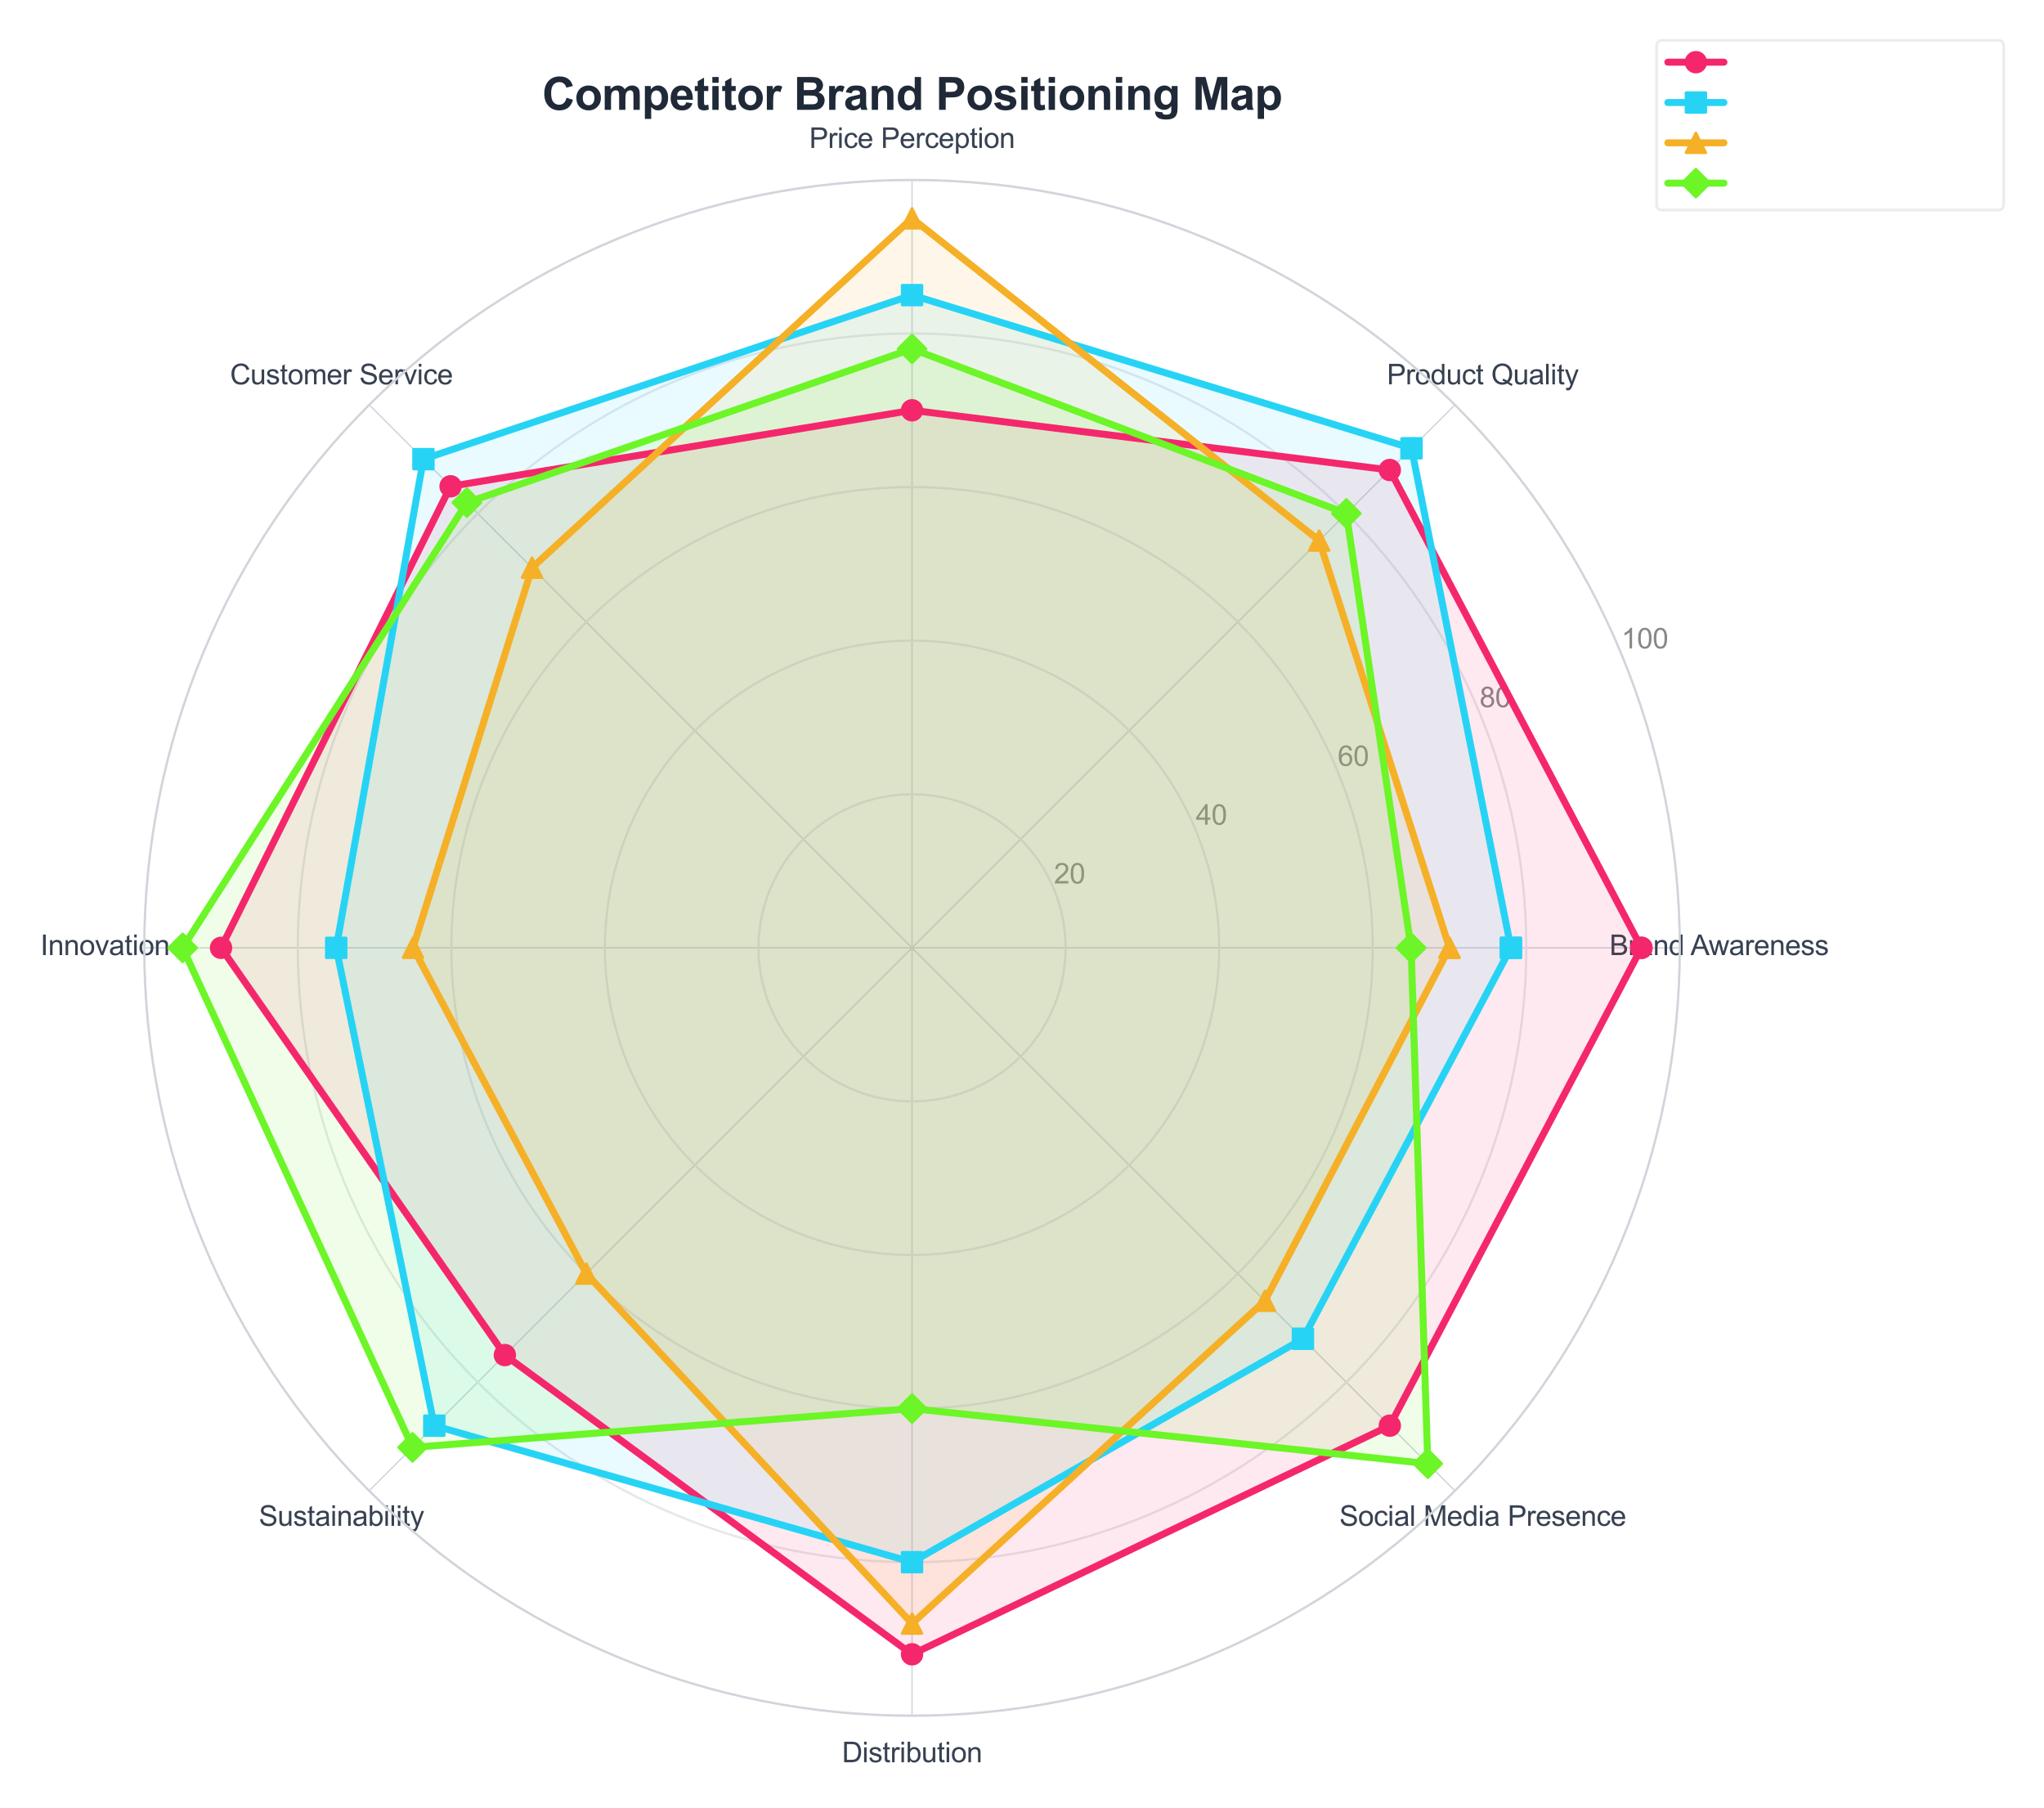 <?xml version="1.0" encoding="utf-8" standalone="no"?>
<!DOCTYPE svg PUBLIC "-//W3C//DTD SVG 1.1//EN"
  "http://www.w3.org/Graphics/SVG/1.1/DTD/svg11.dtd">
<svg xmlns:xlink="http://www.w3.org/1999/xlink" viewBox="0 0 729.312 645.065" xmlns="http://www.w3.org/2000/svg" version="1.1">
 <defs>
  <style type="text/css">*{stroke-linejoin: round; stroke-linecap: butt}</style>
 </defs>
 <g id="figure_1">
  <g id="patch_1">
   <path d="M 0 645.065 
L 729.312 645.065 
L 729.312 0 
L 0 0 
z
" style="fill: #ffffff"/>
  </g>
  <g id="axes_1">
   <g id="patch_2">
    <path d="M 599.374 338.141 
C 599.374 302.166 592.288 266.541 578.521 233.305 
C 564.754 200.068 544.574 169.867 519.135 144.429 
C 493.697 118.99 463.496 98.81 430.259 85.043 
C 397.023 71.276 361.398 64.19 325.423 64.19 
C 289.448 64.19 253.823 71.276 220.586 85.043 
C 187.35 98.81 157.148 118.99 131.71 144.429 
C 106.272 169.867 86.092 200.068 72.325 233.305 
C 58.558 266.541 51.472 302.166 51.472 338.141 
C 51.472 374.116 58.558 409.741 72.325 442.978 
C 86.092 476.214 106.272 506.416 131.71 531.854 
C 157.148 557.292 187.35 577.472 220.586 591.239 
C 253.823 605.006 289.448 612.092 325.423 612.092 
C 361.398 612.092 397.023 605.006 430.259 591.239 
C 463.496 577.472 493.697 557.292 519.135 531.854 
C 544.574 506.416 564.754 476.214 578.521 442.978 
C 592.288 409.741 599.374 374.116 599.374 338.141 
M 325.423 338.141 
C 325.423 338.141 325.423 338.141 325.423 338.141 
C 325.423 338.141 325.423 338.141 325.423 338.141 
C 325.423 338.141 325.423 338.141 325.423 338.141 
C 325.423 338.141 325.423 338.141 325.423 338.141 
C 325.423 338.141 325.423 338.141 325.423 338.141 
C 325.423 338.141 325.423 338.141 325.423 338.141 
C 325.423 338.141 325.423 338.141 325.423 338.141 
C 325.423 338.141 325.423 338.141 325.423 338.141 
C 325.423 338.141 325.423 338.141 325.423 338.141 
C 325.423 338.141 325.423 338.141 325.423 338.141 
C 325.423 338.141 325.423 338.141 325.423 338.141 
C 325.423 338.141 325.423 338.141 325.423 338.141 
C 325.423 338.141 325.423 338.141 325.423 338.141 
C 325.423 338.141 325.423 338.141 325.423 338.141 
C 325.423 338.141 325.423 338.141 325.423 338.141 
C 325.423 338.141 325.423 338.141 325.423 338.141 
z
" style="fill: #ffffff"/>
   </g>
   <g id="matplotlib.axis_1">
    <g id="xtick_1">
     <g id="line2d_1">
      <path d="M 325.423 338.141 
L 599.374 338.141 
" clip-path="url(#pb8cbaf134a)" style="fill: none; stroke: #d1d5db; stroke-width: 0.5; stroke-linecap: round"/>
     </g>
     <g id="text_1">
      <!-- Brand Awareness -->
      <g style="fill: #374151" transform="translate(574.273 340.726) scale(0.1 -0.1)">
       <defs>
        <path id="ArialMT-42" d="M 469 0 
L 469 4581 
L 2188 4581 
Q 2713 4581 3030 4442 
Q 3347 4303 3526 4014 
Q 3706 3725 3706 3409 
Q 3706 3116 3547 2856 
Q 3388 2597 3066 2438 
Q 3481 2316 3704 2022 
Q 3928 1728 3928 1328 
Q 3928 1006 3792 729 
Q 3656 453 3456 303 
Q 3256 153 2954 76 
Q 2653 0 2216 0 
L 469 0 
z
M 1075 2656 
L 2066 2656 
Q 2469 2656 2644 2709 
Q 2875 2778 2992 2937 
Q 3109 3097 3109 3338 
Q 3109 3566 3000 3739 
Q 2891 3913 2687 3977 
Q 2484 4041 1991 4041 
L 1075 4041 
L 1075 2656 
z
M 1075 541 
L 2216 541 
Q 2509 541 2628 563 
Q 2838 600 2978 687 
Q 3119 775 3209 942 
Q 3300 1109 3300 1328 
Q 3300 1584 3169 1773 
Q 3038 1963 2805 2039 
Q 2572 2116 2134 2116 
L 1075 2116 
L 1075 541 
z
" transform="scale(0.016)"/>
        <path id="ArialMT-72" d="M 416 0 
L 416 3319 
L 922 3319 
L 922 2816 
Q 1116 3169 1280 3281 
Q 1444 3394 1641 3394 
Q 1925 3394 2219 3213 
L 2025 2691 
Q 1819 2813 1613 2813 
Q 1428 2813 1281 2702 
Q 1134 2591 1072 2394 
Q 978 2094 978 1738 
L 978 0 
L 416 0 
z
" transform="scale(0.016)"/>
        <path id="ArialMT-61" d="M 2588 409 
Q 2275 144 1986 34 
Q 1697 -75 1366 -75 
Q 819 -75 525 192 
Q 231 459 231 875 
Q 231 1119 342 1320 
Q 453 1522 633 1644 
Q 813 1766 1038 1828 
Q 1203 1872 1538 1913 
Q 2219 1994 2541 2106 
Q 2544 2222 2544 2253 
Q 2544 2597 2384 2738 
Q 2169 2928 1744 2928 
Q 1347 2928 1158 2789 
Q 969 2650 878 2297 
L 328 2372 
Q 403 2725 575 2942 
Q 747 3159 1072 3276 
Q 1397 3394 1825 3394 
Q 2250 3394 2515 3294 
Q 2781 3194 2906 3042 
Q 3031 2891 3081 2659 
Q 3109 2516 3109 2141 
L 3109 1391 
Q 3109 606 3145 398 
Q 3181 191 3288 0 
L 2700 0 
Q 2613 175 2588 409 
z
M 2541 1666 
Q 2234 1541 1622 1453 
Q 1275 1403 1131 1340 
Q 988 1278 909 1158 
Q 831 1038 831 891 
Q 831 666 1001 516 
Q 1172 366 1500 366 
Q 1825 366 2078 508 
Q 2331 650 2450 897 
Q 2541 1088 2541 1459 
L 2541 1666 
z
" transform="scale(0.016)"/>
        <path id="ArialMT-6e" d="M 422 0 
L 422 3319 
L 928 3319 
L 928 2847 
Q 1294 3394 1984 3394 
Q 2284 3394 2536 3286 
Q 2788 3178 2913 3003 
Q 3038 2828 3088 2588 
Q 3119 2431 3119 2041 
L 3119 0 
L 2556 0 
L 2556 2019 
Q 2556 2363 2490 2533 
Q 2425 2703 2258 2804 
Q 2091 2906 1866 2906 
Q 1506 2906 1245 2678 
Q 984 2450 984 1813 
L 984 0 
L 422 0 
z
" transform="scale(0.016)"/>
        <path id="ArialMT-64" d="M 2575 0 
L 2575 419 
Q 2259 -75 1647 -75 
Q 1250 -75 917 144 
Q 584 363 401 755 
Q 219 1147 219 1656 
Q 219 2153 384 2558 
Q 550 2963 881 3178 
Q 1213 3394 1622 3394 
Q 1922 3394 2156 3267 
Q 2391 3141 2538 2938 
L 2538 4581 
L 3097 4581 
L 3097 0 
L 2575 0 
z
M 797 1656 
Q 797 1019 1065 703 
Q 1334 388 1700 388 
Q 2069 388 2326 689 
Q 2584 991 2584 1609 
Q 2584 2291 2321 2609 
Q 2059 2928 1675 2928 
Q 1300 2928 1048 2622 
Q 797 2316 797 1656 
z
" transform="scale(0.016)"/>
        <path id="ArialMT-20" transform="scale(0.016)"/>
        <path id="ArialMT-41" d="M -9 0 
L 1750 4581 
L 2403 4581 
L 4278 0 
L 3588 0 
L 3053 1388 
L 1138 1388 
L 634 0 
L -9 0 
z
M 1313 1881 
L 2866 1881 
L 2388 3150 
Q 2169 3728 2063 4100 
Q 1975 3659 1816 3225 
L 1313 1881 
z
" transform="scale(0.016)"/>
        <path id="ArialMT-77" d="M 1034 0 
L 19 3319 
L 600 3319 
L 1128 1403 
L 1325 691 
Q 1338 744 1497 1375 
L 2025 3319 
L 2603 3319 
L 3100 1394 
L 3266 759 
L 3456 1400 
L 4025 3319 
L 4572 3319 
L 3534 0 
L 2950 0 
L 2422 1988 
L 2294 2553 
L 1622 0 
L 1034 0 
z
" transform="scale(0.016)"/>
        <path id="ArialMT-65" d="M 2694 1069 
L 3275 997 
Q 3138 488 2766 206 
Q 2394 -75 1816 -75 
Q 1088 -75 661 373 
Q 234 822 234 1631 
Q 234 2469 665 2931 
Q 1097 3394 1784 3394 
Q 2450 3394 2872 2941 
Q 3294 2488 3294 1666 
Q 3294 1616 3291 1516 
L 816 1516 
Q 847 969 1125 678 
Q 1403 388 1819 388 
Q 2128 388 2347 550 
Q 2566 713 2694 1069 
z
M 847 1978 
L 2700 1978 
Q 2663 2397 2488 2606 
Q 2219 2931 1791 2931 
Q 1403 2931 1139 2672 
Q 875 2413 847 1978 
z
" transform="scale(0.016)"/>
        <path id="ArialMT-73" d="M 197 991 
L 753 1078 
Q 800 744 1014 566 
Q 1228 388 1613 388 
Q 2000 388 2187 545 
Q 2375 703 2375 916 
Q 2375 1106 2209 1216 
Q 2094 1291 1634 1406 
Q 1016 1563 777 1677 
Q 538 1791 414 1992 
Q 291 2194 291 2438 
Q 291 2659 392 2848 
Q 494 3038 669 3163 
Q 800 3259 1026 3326 
Q 1253 3394 1513 3394 
Q 1903 3394 2198 3281 
Q 2494 3169 2634 2976 
Q 2775 2784 2828 2463 
L 2278 2388 
Q 2241 2644 2061 2787 
Q 1881 2931 1553 2931 
Q 1166 2931 1000 2803 
Q 834 2675 834 2503 
Q 834 2394 903 2306 
Q 972 2216 1119 2156 
Q 1203 2125 1616 2013 
Q 2213 1853 2448 1751 
Q 2684 1650 2818 1456 
Q 2953 1263 2953 975 
Q 2953 694 2789 445 
Q 2625 197 2315 61 
Q 2006 -75 1616 -75 
Q 969 -75 630 194 
Q 291 463 197 991 
z
" transform="scale(0.016)"/>
       </defs>
       <use xlink:href="#ArialMT-42"/>
       <use xlink:href="#ArialMT-72" transform="translate(66.699 0)"/>
       <use xlink:href="#ArialMT-61" transform="translate(100 0)"/>
       <use xlink:href="#ArialMT-6e" transform="translate(155.615 0)"/>
       <use xlink:href="#ArialMT-64" transform="translate(211.23 0)"/>
       <use xlink:href="#ArialMT-20" transform="translate(266.846 0)"/>
       <use xlink:href="#ArialMT-41" transform="translate(289.129 0)"/>
       <use xlink:href="#ArialMT-77" transform="translate(354.078 0)"/>
       <use xlink:href="#ArialMT-61" transform="translate(426.295 0)"/>
       <use xlink:href="#ArialMT-72" transform="translate(481.91 0)"/>
       <use xlink:href="#ArialMT-65" transform="translate(515.211 0)"/>
       <use xlink:href="#ArialMT-6e" transform="translate(570.826 0)"/>
       <use xlink:href="#ArialMT-65" transform="translate(626.441 0)"/>
       <use xlink:href="#ArialMT-73" transform="translate(682.057 0)"/>
       <use xlink:href="#ArialMT-73" transform="translate(732.057 0)"/>
      </g>
     </g>
    </g>
    <g id="xtick_2">
     <g id="line2d_2">
      <path d="M 325.423 338.141 
L 519.135 144.429 
" clip-path="url(#pb8cbaf134a)" style="fill: none; stroke: #d1d5db; stroke-width: 0.5; stroke-linecap: round"/>
     </g>
     <g id="text_2">
      <!-- Product Quality -->
      <g style="fill: #374151" transform="translate(494.855 137.12) scale(0.1 -0.1)">
       <defs>
        <path id="ArialMT-50" d="M 494 0 
L 494 4581 
L 2222 4581 
Q 2678 4581 2919 4538 
Q 3256 4481 3484 4323 
Q 3713 4166 3852 3881 
Q 3991 3597 3991 3256 
Q 3991 2672 3619 2267 
Q 3247 1863 2275 1863 
L 1100 1863 
L 1100 0 
L 494 0 
z
M 1100 2403 
L 2284 2403 
Q 2872 2403 3119 2622 
Q 3366 2841 3366 3238 
Q 3366 3525 3220 3729 
Q 3075 3934 2838 4000 
Q 2684 4041 2272 4041 
L 1100 4041 
L 1100 2403 
z
" transform="scale(0.016)"/>
        <path id="ArialMT-6f" d="M 213 1659 
Q 213 2581 725 3025 
Q 1153 3394 1769 3394 
Q 2453 3394 2887 2945 
Q 3322 2497 3322 1706 
Q 3322 1066 3130 698 
Q 2938 331 2570 128 
Q 2203 -75 1769 -75 
Q 1072 -75 642 372 
Q 213 819 213 1659 
z
M 791 1659 
Q 791 1022 1069 705 
Q 1347 388 1769 388 
Q 2188 388 2466 706 
Q 2744 1025 2744 1678 
Q 2744 2294 2464 2611 
Q 2184 2928 1769 2928 
Q 1347 2928 1069 2612 
Q 791 2297 791 1659 
z
" transform="scale(0.016)"/>
        <path id="ArialMT-75" d="M 2597 0 
L 2597 488 
Q 2209 -75 1544 -75 
Q 1250 -75 995 37 
Q 741 150 617 320 
Q 494 491 444 738 
Q 409 903 409 1263 
L 409 3319 
L 972 3319 
L 972 1478 
Q 972 1038 1006 884 
Q 1059 663 1231 536 
Q 1403 409 1656 409 
Q 1909 409 2131 539 
Q 2353 669 2445 892 
Q 2538 1116 2538 1541 
L 2538 3319 
L 3100 3319 
L 3100 0 
L 2597 0 
z
" transform="scale(0.016)"/>
        <path id="ArialMT-63" d="M 2588 1216 
L 3141 1144 
Q 3050 572 2676 248 
Q 2303 -75 1759 -75 
Q 1078 -75 664 370 
Q 250 816 250 1647 
Q 250 2184 428 2587 
Q 606 2991 970 3192 
Q 1334 3394 1763 3394 
Q 2303 3394 2647 3120 
Q 2991 2847 3088 2344 
L 2541 2259 
Q 2463 2594 2264 2762 
Q 2066 2931 1784 2931 
Q 1359 2931 1093 2626 
Q 828 2322 828 1663 
Q 828 994 1084 691 
Q 1341 388 1753 388 
Q 2084 388 2306 591 
Q 2528 794 2588 1216 
z
" transform="scale(0.016)"/>
        <path id="ArialMT-74" d="M 1650 503 
L 1731 6 
Q 1494 -44 1306 -44 
Q 1000 -44 831 53 
Q 663 150 594 308 
Q 525 466 525 972 
L 525 2881 
L 113 2881 
L 113 3319 
L 525 3319 
L 525 4141 
L 1084 4478 
L 1084 3319 
L 1650 3319 
L 1650 2881 
L 1084 2881 
L 1084 941 
Q 1084 700 1114 631 
Q 1144 563 1211 522 
Q 1278 481 1403 481 
Q 1497 481 1650 503 
z
" transform="scale(0.016)"/>
        <path id="ArialMT-51" d="M 3966 491 
Q 4388 200 4744 66 
L 4566 -356 
Q 4072 -178 3581 206 
Q 3072 -78 2456 -78 
Q 1834 -78 1328 222 
Q 822 522 548 1065 
Q 275 1609 275 2291 
Q 275 2969 550 3525 
Q 825 4081 1333 4372 
Q 1841 4663 2469 4663 
Q 3103 4663 3612 4361 
Q 4122 4059 4389 3517 
Q 4656 2975 4656 2294 
Q 4656 1728 4484 1276 
Q 4313 825 3966 491 
z
M 2631 1266 
Q 3156 1119 3497 828 
Q 4031 1316 4031 2294 
Q 4031 2850 3842 3265 
Q 3653 3681 3289 3911 
Q 2925 4141 2472 4141 
Q 1794 4141 1347 3677 
Q 900 3213 900 2291 
Q 900 1397 1342 919 
Q 1784 441 2472 441 
Q 2797 441 3084 563 
Q 2800 747 2484 825 
L 2631 1266 
z
" transform="scale(0.016)"/>
        <path id="ArialMT-6c" d="M 409 0 
L 409 4581 
L 972 4581 
L 972 0 
L 409 0 
z
" transform="scale(0.016)"/>
        <path id="ArialMT-69" d="M 425 3934 
L 425 4581 
L 988 4581 
L 988 3934 
L 425 3934 
z
M 425 0 
L 425 3319 
L 988 3319 
L 988 0 
L 425 0 
z
" transform="scale(0.016)"/>
        <path id="ArialMT-79" d="M 397 -1278 
L 334 -750 
Q 519 -800 656 -800 
Q 844 -800 956 -737 
Q 1069 -675 1141 -563 
Q 1194 -478 1313 -144 
Q 1328 -97 1363 -6 
L 103 3319 
L 709 3319 
L 1400 1397 
Q 1534 1031 1641 628 
Q 1738 1016 1872 1384 
L 2581 3319 
L 3144 3319 
L 1881 -56 
Q 1678 -603 1566 -809 
Q 1416 -1088 1222 -1217 
Q 1028 -1347 759 -1347 
Q 597 -1347 397 -1278 
z
" transform="scale(0.016)"/>
       </defs>
       <use xlink:href="#ArialMT-50"/>
       <use xlink:href="#ArialMT-72" transform="translate(66.699 0)"/>
       <use xlink:href="#ArialMT-6f" transform="translate(100 0)"/>
       <use xlink:href="#ArialMT-64" transform="translate(155.615 0)"/>
       <use xlink:href="#ArialMT-75" transform="translate(211.23 0)"/>
       <use xlink:href="#ArialMT-63" transform="translate(266.846 0)"/>
       <use xlink:href="#ArialMT-74" transform="translate(316.846 0)"/>
       <use xlink:href="#ArialMT-20" transform="translate(344.629 0)"/>
       <use xlink:href="#ArialMT-51" transform="translate(372.412 0)"/>
       <use xlink:href="#ArialMT-75" transform="translate(450.195 0)"/>
       <use xlink:href="#ArialMT-61" transform="translate(505.811 0)"/>
       <use xlink:href="#ArialMT-6c" transform="translate(561.426 0)"/>
       <use xlink:href="#ArialMT-69" transform="translate(583.643 0)"/>
       <use xlink:href="#ArialMT-74" transform="translate(605.859 0)"/>
       <use xlink:href="#ArialMT-79" transform="translate(633.643 0)"/>
      </g>
     </g>
    </g>
    <g id="xtick_3">
     <g id="line2d_3">
      <path d="M 325.423 338.141 
L 325.423 64.19 
" clip-path="url(#pb8cbaf134a)" style="fill: none; stroke: #d1d5db; stroke-width: 0.5; stroke-linecap: round"/>
     </g>
     <g id="text_3">
      <!-- Price Perception -->
      <g style="fill: #374151" transform="translate(288.74 52.775) scale(0.1 -0.1)">
       <defs>
        <path id="ArialMT-70" d="M 422 -1272 
L 422 3319 
L 934 3319 
L 934 2888 
Q 1116 3141 1344 3267 
Q 1572 3394 1897 3394 
Q 2322 3394 2647 3175 
Q 2972 2956 3137 2557 
Q 3303 2159 3303 1684 
Q 3303 1175 3120 767 
Q 2938 359 2589 142 
Q 2241 -75 1856 -75 
Q 1575 -75 1351 44 
Q 1128 163 984 344 
L 984 -1272 
L 422 -1272 
z
M 931 1641 
Q 931 1000 1190 694 
Q 1450 388 1819 388 
Q 2194 388 2461 705 
Q 2728 1022 2728 1688 
Q 2728 2322 2467 2637 
Q 2206 2953 1844 2953 
Q 1484 2953 1207 2617 
Q 931 2281 931 1641 
z
" transform="scale(0.016)"/>
       </defs>
       <use xlink:href="#ArialMT-50"/>
       <use xlink:href="#ArialMT-72" transform="translate(66.699 0)"/>
       <use xlink:href="#ArialMT-69" transform="translate(100 0)"/>
       <use xlink:href="#ArialMT-63" transform="translate(122.217 0)"/>
       <use xlink:href="#ArialMT-65" transform="translate(172.217 0)"/>
       <use xlink:href="#ArialMT-20" transform="translate(227.832 0)"/>
       <use xlink:href="#ArialMT-50" transform="translate(255.615 0)"/>
       <use xlink:href="#ArialMT-65" transform="translate(322.314 0)"/>
       <use xlink:href="#ArialMT-72" transform="translate(377.93 0)"/>
       <use xlink:href="#ArialMT-63" transform="translate(411.23 0)"/>
       <use xlink:href="#ArialMT-65" transform="translate(461.23 0)"/>
       <use xlink:href="#ArialMT-70" transform="translate(516.846 0)"/>
       <use xlink:href="#ArialMT-74" transform="translate(572.461 0)"/>
       <use xlink:href="#ArialMT-69" transform="translate(600.244 0)"/>
       <use xlink:href="#ArialMT-6f" transform="translate(622.461 0)"/>
       <use xlink:href="#ArialMT-6e" transform="translate(678.076 0)"/>
      </g>
     </g>
    </g>
    <g id="xtick_4">
     <g id="line2d_4">
      <path d="M 325.423 338.141 
L 131.71 144.429 
" clip-path="url(#pb8cbaf134a)" style="fill: none; stroke: #d1d5db; stroke-width: 0.5; stroke-linecap: round"/>
     </g>
     <g id="text_4">
      <!-- Customer Service -->
      <g style="fill: #374151" transform="translate(82.079 137.114) scale(0.1 -0.1)">
       <defs>
        <path id="ArialMT-43" d="M 3763 1606 
L 4369 1453 
Q 4178 706 3683 314 
Q 3188 -78 2472 -78 
Q 1731 -78 1267 223 
Q 803 525 561 1097 
Q 319 1669 319 2325 
Q 319 3041 592 3573 
Q 866 4106 1370 4382 
Q 1875 4659 2481 4659 
Q 3169 4659 3637 4309 
Q 4106 3959 4291 3325 
L 3694 3184 
Q 3534 3684 3231 3912 
Q 2928 4141 2469 4141 
Q 1941 4141 1586 3887 
Q 1231 3634 1087 3207 
Q 944 2781 944 2328 
Q 944 1744 1114 1308 
Q 1284 872 1643 656 
Q 2003 441 2422 441 
Q 2931 441 3284 734 
Q 3638 1028 3763 1606 
z
" transform="scale(0.016)"/>
        <path id="ArialMT-6d" d="M 422 0 
L 422 3319 
L 925 3319 
L 925 2853 
Q 1081 3097 1340 3245 
Q 1600 3394 1931 3394 
Q 2300 3394 2536 3241 
Q 2772 3088 2869 2813 
Q 3263 3394 3894 3394 
Q 4388 3394 4653 3120 
Q 4919 2847 4919 2278 
L 4919 0 
L 4359 0 
L 4359 2091 
Q 4359 2428 4304 2576 
Q 4250 2725 4106 2815 
Q 3963 2906 3769 2906 
Q 3419 2906 3187 2673 
Q 2956 2441 2956 1928 
L 2956 0 
L 2394 0 
L 2394 2156 
Q 2394 2531 2256 2718 
Q 2119 2906 1806 2906 
Q 1569 2906 1367 2781 
Q 1166 2656 1075 2415 
Q 984 2175 984 1722 
L 984 0 
L 422 0 
z
" transform="scale(0.016)"/>
        <path id="ArialMT-53" d="M 288 1472 
L 859 1522 
Q 900 1178 1048 958 
Q 1197 738 1509 602 
Q 1822 466 2213 466 
Q 2559 466 2825 569 
Q 3091 672 3220 851 
Q 3350 1031 3350 1244 
Q 3350 1459 3225 1620 
Q 3100 1781 2813 1891 
Q 2628 1963 1997 2114 
Q 1366 2266 1113 2400 
Q 784 2572 623 2826 
Q 463 3081 463 3397 
Q 463 3744 659 4045 
Q 856 4347 1234 4503 
Q 1613 4659 2075 4659 
Q 2584 4659 2973 4495 
Q 3363 4331 3572 4012 
Q 3781 3694 3797 3291 
L 3216 3247 
Q 3169 3681 2898 3903 
Q 2628 4125 2100 4125 
Q 1550 4125 1298 3923 
Q 1047 3722 1047 3438 
Q 1047 3191 1225 3031 
Q 1400 2872 2139 2705 
Q 2878 2538 3153 2413 
Q 3553 2228 3743 1945 
Q 3934 1663 3934 1294 
Q 3934 928 3725 604 
Q 3516 281 3123 101 
Q 2731 -78 2241 -78 
Q 1619 -78 1198 103 
Q 778 284 539 648 
Q 300 1013 288 1472 
z
" transform="scale(0.016)"/>
        <path id="ArialMT-76" d="M 1344 0 
L 81 3319 
L 675 3319 
L 1388 1331 
Q 1503 1009 1600 663 
Q 1675 925 1809 1294 
L 2547 3319 
L 3125 3319 
L 1869 0 
L 1344 0 
z
" transform="scale(0.016)"/>
       </defs>
       <use xlink:href="#ArialMT-43"/>
       <use xlink:href="#ArialMT-75" transform="translate(72.217 0)"/>
       <use xlink:href="#ArialMT-73" transform="translate(127.832 0)"/>
       <use xlink:href="#ArialMT-74" transform="translate(177.832 0)"/>
       <use xlink:href="#ArialMT-6f" transform="translate(205.615 0)"/>
       <use xlink:href="#ArialMT-6d" transform="translate(261.23 0)"/>
       <use xlink:href="#ArialMT-65" transform="translate(344.531 0)"/>
       <use xlink:href="#ArialMT-72" transform="translate(400.146 0)"/>
       <use xlink:href="#ArialMT-20" transform="translate(433.447 0)"/>
       <use xlink:href="#ArialMT-53" transform="translate(461.23 0)"/>
       <use xlink:href="#ArialMT-65" transform="translate(527.93 0)"/>
       <use xlink:href="#ArialMT-72" transform="translate(583.545 0)"/>
       <use xlink:href="#ArialMT-76" transform="translate(616.846 0)"/>
       <use xlink:href="#ArialMT-69" transform="translate(666.846 0)"/>
       <use xlink:href="#ArialMT-63" transform="translate(689.062 0)"/>
       <use xlink:href="#ArialMT-65" transform="translate(739.062 0)"/>
      </g>
     </g>
    </g>
    <g id="xtick_5">
     <g id="line2d_5">
      <path d="M 325.423 338.141 
L 51.472 338.141 
" clip-path="url(#pb8cbaf134a)" style="fill: none; stroke: #d1d5db; stroke-width: 0.5; stroke-linecap: round"/>
     </g>
     <g id="text_5">
      <!-- Innovation -->
      <g style="fill: #374151" transform="translate(14.4 340.726) scale(0.1 -0.1)">
       <defs>
        <path id="ArialMT-49" d="M 597 0 
L 597 4581 
L 1203 4581 
L 1203 0 
L 597 0 
z
" transform="scale(0.016)"/>
       </defs>
       <use xlink:href="#ArialMT-49"/>
       <use xlink:href="#ArialMT-6e" transform="translate(27.783 0)"/>
       <use xlink:href="#ArialMT-6e" transform="translate(83.398 0)"/>
       <use xlink:href="#ArialMT-6f" transform="translate(139.014 0)"/>
       <use xlink:href="#ArialMT-76" transform="translate(194.629 0)"/>
       <use xlink:href="#ArialMT-61" transform="translate(244.629 0)"/>
       <use xlink:href="#ArialMT-74" transform="translate(300.244 0)"/>
       <use xlink:href="#ArialMT-69" transform="translate(328.027 0)"/>
       <use xlink:href="#ArialMT-6f" transform="translate(350.244 0)"/>
       <use xlink:href="#ArialMT-6e" transform="translate(405.859 0)"/>
      </g>
     </g>
    </g>
    <g id="xtick_6">
     <g id="line2d_6">
      <path d="M 325.423 338.141 
L 131.71 531.854 
" clip-path="url(#pb8cbaf134a)" style="fill: none; stroke: #d1d5db; stroke-width: 0.5; stroke-linecap: round"/>
     </g>
     <g id="text_6">
      <!-- Sustainability -->
      <g style="fill: #374151" transform="translate(92.351 544.341) scale(0.1 -0.1)">
       <defs>
        <path id="ArialMT-62" d="M 941 0 
L 419 0 
L 419 4581 
L 981 4581 
L 981 2947 
Q 1338 3394 1891 3394 
Q 2197 3394 2470 3270 
Q 2744 3147 2920 2923 
Q 3097 2700 3197 2384 
Q 3297 2069 3297 1709 
Q 3297 856 2875 390 
Q 2453 -75 1863 -75 
Q 1275 -75 941 416 
L 941 0 
z
M 934 1684 
Q 934 1088 1097 822 
Q 1363 388 1816 388 
Q 2184 388 2453 708 
Q 2722 1028 2722 1663 
Q 2722 2313 2464 2622 
Q 2206 2931 1841 2931 
Q 1472 2931 1203 2611 
Q 934 2291 934 1684 
z
" transform="scale(0.016)"/>
       </defs>
       <use xlink:href="#ArialMT-53"/>
       <use xlink:href="#ArialMT-75" transform="translate(66.699 0)"/>
       <use xlink:href="#ArialMT-73" transform="translate(122.314 0)"/>
       <use xlink:href="#ArialMT-74" transform="translate(172.314 0)"/>
       <use xlink:href="#ArialMT-61" transform="translate(200.098 0)"/>
       <use xlink:href="#ArialMT-69" transform="translate(255.713 0)"/>
       <use xlink:href="#ArialMT-6e" transform="translate(277.93 0)"/>
       <use xlink:href="#ArialMT-61" transform="translate(333.545 0)"/>
       <use xlink:href="#ArialMT-62" transform="translate(389.16 0)"/>
       <use xlink:href="#ArialMT-69" transform="translate(444.775 0)"/>
       <use xlink:href="#ArialMT-6c" transform="translate(466.992 0)"/>
       <use xlink:href="#ArialMT-69" transform="translate(489.209 0)"/>
       <use xlink:href="#ArialMT-74" transform="translate(511.426 0)"/>
       <use xlink:href="#ArialMT-79" transform="translate(539.209 0)"/>
      </g>
     </g>
    </g>
    <g id="xtick_7">
     <g id="line2d_7">
      <path d="M 325.423 338.141 
L 325.423 612.092 
" clip-path="url(#pb8cbaf134a)" style="fill: none; stroke: #d1d5db; stroke-width: 0.5; stroke-linecap: round"/>
     </g>
     <g id="text_7">
      <!-- Distribution -->
      <g style="fill: #374151" transform="translate(300.414 628.677) scale(0.1 -0.1)">
       <defs>
        <path id="ArialMT-44" d="M 494 0 
L 494 4581 
L 2072 4581 
Q 2606 4581 2888 4516 
Q 3281 4425 3559 4188 
Q 3922 3881 4101 3404 
Q 4281 2928 4281 2316 
Q 4281 1794 4159 1391 
Q 4038 988 3847 723 
Q 3656 459 3429 307 
Q 3203 156 2883 78 
Q 2563 0 2147 0 
L 494 0 
z
M 1100 541 
L 2078 541 
Q 2531 541 2789 625 
Q 3047 709 3200 863 
Q 3416 1078 3536 1442 
Q 3656 1806 3656 2325 
Q 3656 3044 3420 3430 
Q 3184 3816 2847 3947 
Q 2603 4041 2063 4041 
L 1100 4041 
L 1100 541 
z
" transform="scale(0.016)"/>
       </defs>
       <use xlink:href="#ArialMT-44"/>
       <use xlink:href="#ArialMT-69" transform="translate(72.217 0)"/>
       <use xlink:href="#ArialMT-73" transform="translate(94.434 0)"/>
       <use xlink:href="#ArialMT-74" transform="translate(144.434 0)"/>
       <use xlink:href="#ArialMT-72" transform="translate(172.217 0)"/>
       <use xlink:href="#ArialMT-69" transform="translate(205.518 0)"/>
       <use xlink:href="#ArialMT-62" transform="translate(227.734 0)"/>
       <use xlink:href="#ArialMT-75" transform="translate(283.35 0)"/>
       <use xlink:href="#ArialMT-74" transform="translate(338.965 0)"/>
       <use xlink:href="#ArialMT-69" transform="translate(366.748 0)"/>
       <use xlink:href="#ArialMT-6f" transform="translate(388.965 0)"/>
       <use xlink:href="#ArialMT-6e" transform="translate(444.58 0)"/>
      </g>
     </g>
    </g>
    <g id="xtick_8">
     <g id="line2d_8">
      <path d="M 325.423 338.141 
L 519.135 531.854 
" clip-path="url(#pb8cbaf134a)" style="fill: none; stroke: #d1d5db; stroke-width: 0.5; stroke-linecap: round"/>
     </g>
     <g id="text_8">
      <!-- Social Media Presence -->
      <g style="fill: #374151" transform="translate(477.9 544.338) scale(0.1 -0.1)">
       <defs>
        <path id="ArialMT-4d" d="M 475 0 
L 475 4581 
L 1388 4581 
L 2472 1338 
Q 2622 884 2691 659 
Q 2769 909 2934 1394 
L 4031 4581 
L 4847 4581 
L 4847 0 
L 4263 0 
L 4263 3834 
L 2931 0 
L 2384 0 
L 1059 3900 
L 1059 0 
L 475 0 
z
" transform="scale(0.016)"/>
       </defs>
       <use xlink:href="#ArialMT-53"/>
       <use xlink:href="#ArialMT-6f" transform="translate(66.699 0)"/>
       <use xlink:href="#ArialMT-63" transform="translate(122.314 0)"/>
       <use xlink:href="#ArialMT-69" transform="translate(172.314 0)"/>
       <use xlink:href="#ArialMT-61" transform="translate(194.531 0)"/>
       <use xlink:href="#ArialMT-6c" transform="translate(250.146 0)"/>
       <use xlink:href="#ArialMT-20" transform="translate(272.363 0)"/>
       <use xlink:href="#ArialMT-4d" transform="translate(300.146 0)"/>
       <use xlink:href="#ArialMT-65" transform="translate(383.447 0)"/>
       <use xlink:href="#ArialMT-64" transform="translate(439.062 0)"/>
       <use xlink:href="#ArialMT-69" transform="translate(494.678 0)"/>
       <use xlink:href="#ArialMT-61" transform="translate(516.895 0)"/>
       <use xlink:href="#ArialMT-20" transform="translate(572.51 0)"/>
       <use xlink:href="#ArialMT-50" transform="translate(600.293 0)"/>
       <use xlink:href="#ArialMT-72" transform="translate(666.992 0)"/>
       <use xlink:href="#ArialMT-65" transform="translate(700.293 0)"/>
       <use xlink:href="#ArialMT-73" transform="translate(755.908 0)"/>
       <use xlink:href="#ArialMT-65" transform="translate(805.908 0)"/>
       <use xlink:href="#ArialMT-6e" transform="translate(861.523 0)"/>
       <use xlink:href="#ArialMT-63" transform="translate(917.139 0)"/>
       <use xlink:href="#ArialMT-65" transform="translate(967.139 0)"/>
      </g>
     </g>
    </g>
   </g>
   <g id="matplotlib.axis_2">
    <g id="ytick_1">
     <g id="line2d_9">
      <path d="M 380.213 338.141 
C 380.213 330.946 378.796 323.821 376.042 317.174 
C 373.289 310.527 369.253 304.486 364.165 299.399 
C 359.078 294.311 353.037 290.275 346.39 287.522 
C 339.743 284.768 332.618 283.351 325.423 283.351 
C 318.228 283.351 311.103 284.768 304.456 287.522 
C 297.808 290.275 291.768 294.311 286.68 299.399 
C 281.593 304.486 277.557 310.527 274.803 317.174 
C 272.05 323.821 270.633 330.946 270.633 338.141 
C 270.633 345.336 272.05 352.461 274.803 359.109 
C 277.557 365.756 281.593 371.796 286.68 376.884 
C 291.768 381.971 297.808 386.007 304.456 388.761 
C 311.103 391.514 318.228 392.931 325.423 392.931 
C 332.618 392.931 339.743 391.514 346.39 388.761 
C 353.037 386.007 359.078 381.971 364.165 376.884 
C 369.253 371.796 373.289 365.756 376.042 359.109 
C 378.796 352.461 380.213 345.336 380.213 338.141 
" clip-path="url(#pb8cbaf134a)" style="fill: none; stroke: #e5e7eb; stroke-width: 0.8; stroke-linecap: round"/>
     </g>
     <g id="text_9">
      <!-- 20 -->
      <g style="fill: #888888" transform="translate(376.042 315.186) scale(0.1 -0.1)">
       <defs>
        <path id="ArialMT-32" d="M 3222 541 
L 3222 0 
L 194 0 
Q 188 203 259 391 
Q 375 700 629 1000 
Q 884 1300 1366 1694 
Q 2113 2306 2375 2664 
Q 2638 3022 2638 3341 
Q 2638 3675 2398 3904 
Q 2159 4134 1775 4134 
Q 1369 4134 1125 3890 
Q 881 3647 878 3216 
L 300 3275 
Q 359 3922 746 4261 
Q 1134 4600 1788 4600 
Q 2447 4600 2831 4234 
Q 3216 3869 3216 3328 
Q 3216 3053 3103 2787 
Q 2991 2522 2730 2228 
Q 2469 1934 1863 1422 
Q 1356 997 1212 845 
Q 1069 694 975 541 
L 3222 541 
z
" transform="scale(0.016)"/>
        <path id="ArialMT-30" d="M 266 2259 
Q 266 3072 433 3567 
Q 600 4063 929 4331 
Q 1259 4600 1759 4600 
Q 2128 4600 2406 4451 
Q 2684 4303 2865 4023 
Q 3047 3744 3150 3342 
Q 3253 2941 3253 2259 
Q 3253 1453 3087 958 
Q 2922 463 2592 192 
Q 2263 -78 1759 -78 
Q 1097 -78 719 397 
Q 266 969 266 2259 
z
M 844 2259 
Q 844 1131 1108 757 
Q 1372 384 1759 384 
Q 2147 384 2411 759 
Q 2675 1134 2675 2259 
Q 2675 3391 2411 3762 
Q 2147 4134 1753 4134 
Q 1366 4134 1134 3806 
Q 844 3388 844 2259 
z
" transform="scale(0.016)"/>
       </defs>
       <use xlink:href="#ArialMT-32"/>
       <use xlink:href="#ArialMT-30" transform="translate(55.615 0)"/>
      </g>
     </g>
    </g>
    <g id="ytick_2">
     <g id="line2d_10">
      <path d="M 435.003 338.141 
C 435.003 323.751 432.169 309.501 426.662 296.207 
C 421.155 282.912 413.083 270.831 402.908 260.656 
C 392.733 250.481 380.652 242.409 367.357 236.902 
C 354.063 231.395 339.813 228.561 325.423 228.561 
C 311.033 228.561 296.783 231.395 283.488 236.902 
C 270.194 242.409 258.113 250.481 247.938 260.656 
C 237.763 270.831 229.691 282.912 224.184 296.207 
C 218.677 309.501 215.842 323.751 215.842 338.141 
C 215.842 352.531 218.677 366.781 224.184 380.076 
C 229.691 393.37 237.763 405.451 247.938 415.626 
C 258.113 425.801 270.194 433.873 283.488 439.38 
C 296.783 444.887 311.033 447.722 325.423 447.722 
C 339.813 447.722 354.063 444.887 367.357 439.38 
C 380.652 433.873 392.733 425.801 402.908 415.626 
C 413.083 405.451 421.155 393.37 426.662 380.076 
C 432.169 366.781 435.003 352.531 435.003 338.141 
" clip-path="url(#pb8cbaf134a)" style="fill: none; stroke: #e5e7eb; stroke-width: 0.8; stroke-linecap: round"/>
     </g>
     <g id="text_10">
      <!-- 40 -->
      <g style="fill: #888888" transform="translate(426.662 294.219) scale(0.1 -0.1)">
       <defs>
        <path id="ArialMT-34" d="M 2069 0 
L 2069 1097 
L 81 1097 
L 81 1613 
L 2172 4581 
L 2631 4581 
L 2631 1613 
L 3250 1613 
L 3250 1097 
L 2631 1097 
L 2631 0 
L 2069 0 
z
M 2069 1613 
L 2069 3678 
L 634 1613 
L 2069 1613 
z
" transform="scale(0.016)"/>
       </defs>
       <use xlink:href="#ArialMT-34"/>
       <use xlink:href="#ArialMT-30" transform="translate(55.615 0)"/>
      </g>
     </g>
    </g>
    <g id="ytick_3">
     <g id="line2d_11">
      <path d="M 489.793 338.141 
C 489.793 316.556 485.542 295.181 477.282 275.239 
C 469.021 255.297 456.913 237.176 441.65 221.914 
C 426.388 206.651 408.267 194.543 388.325 186.283 
C 368.383 178.022 347.008 173.771 325.423 173.771 
C 303.838 173.771 282.463 178.022 262.521 186.283 
C 242.579 194.543 224.458 206.651 209.195 221.914 
C 193.932 237.176 181.824 255.297 173.564 275.239 
C 165.304 295.181 161.052 316.556 161.052 338.141 
C 161.052 359.726 165.304 381.101 173.564 401.043 
C 181.824 420.985 193.932 439.106 209.195 454.369 
C 224.458 469.632 242.579 481.74 262.521 490 
C 282.463 498.26 303.838 502.512 325.423 502.512 
C 347.008 502.512 368.383 498.26 388.325 490 
C 408.267 481.74 426.388 469.632 441.65 454.369 
C 456.913 439.106 469.021 420.985 477.282 401.043 
C 485.542 381.101 489.793 359.726 489.793 338.141 
" clip-path="url(#pb8cbaf134a)" style="fill: none; stroke: #e5e7eb; stroke-width: 0.8; stroke-linecap: round"/>
     </g>
     <g id="text_11">
      <!-- 60 -->
      <g style="fill: #888888" transform="translate(477.282 273.252) scale(0.1 -0.1)">
       <defs>
        <path id="ArialMT-36" d="M 3184 3459 
L 2625 3416 
Q 2550 3747 2413 3897 
Q 2184 4138 1850 4138 
Q 1581 4138 1378 3988 
Q 1113 3794 959 3422 
Q 806 3050 800 2363 
Q 1003 2672 1297 2822 
Q 1591 2972 1913 2972 
Q 2475 2972 2870 2558 
Q 3266 2144 3266 1488 
Q 3266 1056 3080 686 
Q 2894 316 2569 119 
Q 2244 -78 1831 -78 
Q 1128 -78 684 439 
Q 241 956 241 2144 
Q 241 3472 731 4075 
Q 1159 4600 1884 4600 
Q 2425 4600 2770 4297 
Q 3116 3994 3184 3459 
z
M 888 1484 
Q 888 1194 1011 928 
Q 1134 663 1356 523 
Q 1578 384 1822 384 
Q 2178 384 2434 671 
Q 2691 959 2691 1453 
Q 2691 1928 2437 2201 
Q 2184 2475 1800 2475 
Q 1419 2475 1153 2201 
Q 888 1928 888 1484 
z
" transform="scale(0.016)"/>
       </defs>
       <use xlink:href="#ArialMT-36"/>
       <use xlink:href="#ArialMT-30" transform="translate(55.615 0)"/>
      </g>
     </g>
    </g>
    <g id="ytick_4">
     <g id="line2d_12">
      <path d="M 544.584 338.141 
C 544.584 309.361 538.915 280.861 527.901 254.272 
C 516.887 227.683 500.743 203.522 480.393 183.171 
C 460.042 162.821 435.881 146.677 409.292 135.663 
C 382.703 124.649 354.203 118.98 325.423 118.98 
C 296.643 118.98 268.143 124.649 241.554 135.663 
C 214.964 146.677 190.803 162.821 170.453 183.171 
C 150.102 203.522 133.958 227.683 122.945 254.272 
C 111.931 280.861 106.262 309.361 106.262 338.141 
C 106.262 366.921 111.931 395.421 122.945 422.01 
C 133.958 448.6 150.102 472.761 170.453 493.111 
C 190.803 513.462 214.964 529.606 241.554 540.619 
C 268.143 551.633 296.643 557.302 325.423 557.302 
C 354.203 557.302 382.703 551.633 409.292 540.619 
C 435.881 529.606 460.042 513.462 480.393 493.111 
C 500.743 472.761 516.887 448.6 527.901 422.01 
C 538.915 395.421 544.584 366.921 544.584 338.141 
" clip-path="url(#pb8cbaf134a)" style="fill: none; stroke: #e5e7eb; stroke-width: 0.8; stroke-linecap: round"/>
     </g>
     <g id="text_12">
      <!-- 80 -->
      <g style="fill: #888888" transform="translate(527.901 252.284) scale(0.1 -0.1)">
       <defs>
        <path id="ArialMT-38" d="M 1131 2484 
Q 781 2613 612 2850 
Q 444 3088 444 3419 
Q 444 3919 803 4259 
Q 1163 4600 1759 4600 
Q 2359 4600 2725 4251 
Q 3091 3903 3091 3403 
Q 3091 3084 2923 2848 
Q 2756 2613 2416 2484 
Q 2838 2347 3058 2040 
Q 3278 1734 3278 1309 
Q 3278 722 2862 322 
Q 2447 -78 1769 -78 
Q 1091 -78 675 323 
Q 259 725 259 1325 
Q 259 1772 486 2073 
Q 713 2375 1131 2484 
z
M 1019 3438 
Q 1019 3113 1228 2906 
Q 1438 2700 1772 2700 
Q 2097 2700 2305 2904 
Q 2513 3109 2513 3406 
Q 2513 3716 2298 3927 
Q 2084 4138 1766 4138 
Q 1444 4138 1231 3931 
Q 1019 3725 1019 3438 
z
M 838 1322 
Q 838 1081 952 856 
Q 1066 631 1291 507 
Q 1516 384 1775 384 
Q 2178 384 2440 643 
Q 2703 903 2703 1303 
Q 2703 1709 2433 1975 
Q 2163 2241 1756 2241 
Q 1359 2241 1098 1978 
Q 838 1716 838 1322 
z
" transform="scale(0.016)"/>
       </defs>
       <use xlink:href="#ArialMT-38"/>
       <use xlink:href="#ArialMT-30" transform="translate(55.615 0)"/>
      </g>
     </g>
    </g>
    <g id="ytick_5">
     <g id="line2d_13">
      <path d="M 599.374 338.141 
C 599.374 302.166 592.288 266.541 578.521 233.305 
C 564.754 200.068 544.574 169.867 519.135 144.429 
C 493.697 118.99 463.496 98.81 430.259 85.043 
C 397.023 71.276 361.398 64.19 325.423 64.19 
C 289.448 64.19 253.823 71.276 220.586 85.043 
C 187.35 98.81 157.148 118.99 131.71 144.429 
C 106.272 169.867 86.092 200.068 72.325 233.305 
C 58.558 266.541 51.472 302.166 51.472 338.141 
C 51.472 374.116 58.558 409.741 72.325 442.978 
C 86.092 476.214 106.272 506.416 131.71 531.854 
C 157.148 557.292 187.35 577.472 220.586 591.239 
C 253.823 605.006 289.448 612.092 325.423 612.092 
C 361.398 612.092 397.023 605.006 430.259 591.239 
C 463.496 577.472 493.697 557.292 519.135 531.854 
C 544.574 506.416 564.754 476.214 578.521 442.978 
C 592.288 409.741 599.374 374.116 599.374 338.141 
" clip-path="url(#pb8cbaf134a)" style="fill: none; stroke: #e5e7eb; stroke-width: 0.8; stroke-linecap: round"/>
     </g>
     <g id="text_13">
      <!-- 100 -->
      <g style="fill: #888888" transform="translate(578.521 231.317) scale(0.1 -0.1)">
       <defs>
        <path id="ArialMT-31" d="M 2384 0 
L 1822 0 
L 1822 3584 
Q 1619 3391 1289 3197 
Q 959 3003 697 2906 
L 697 3450 
Q 1169 3672 1522 3987 
Q 1875 4303 2022 4600 
L 2384 4600 
L 2384 0 
z
" transform="scale(0.016)"/>
       </defs>
       <use xlink:href="#ArialMT-31"/>
       <use xlink:href="#ArialMT-30" transform="translate(55.615 0)"/>
       <use xlink:href="#ArialMT-30" transform="translate(111.23 0)"/>
      </g>
     </g>
    </g>
   </g>
   <g id="patch_3">
    <path d="M 585.676 338.141 
L 495.89 167.674 
L 325.423 146.375 
L 160.767 173.485 
L 78.867 338.141 
L 180.138 483.426 
L 325.423 590.176 
L 495.89 508.608 
z
" clip-path="url(#pb8cbaf134a)" style="fill: #f5276c; opacity: 0.1; stroke: #f5276c; stroke-linejoin: miter"/>
   </g>
   <g id="patch_4">
    <path d="M 539.105 338.141 
L 503.638 159.926 
L 325.423 105.283 
L 151.082 163.8 
L 119.96 338.141 
L 154.956 508.608 
L 325.423 557.302 
L 464.896 477.614 
z
" clip-path="url(#pb8cbaf134a)" style="fill: #27d3f5; opacity: 0.1; stroke: #27d3f5; stroke-linejoin: miter"/>
   </g>
   <g id="patch_5">
    <path d="M 517.189 338.141 
L 470.707 192.857 
L 325.423 77.888 
L 189.824 202.542 
L 147.355 338.141 
L 209.195 454.369 
L 325.423 579.218 
L 451.336 464.054 
z
" clip-path="url(#pb8cbaf134a)" style="fill: #f5b027; opacity: 0.1; stroke: #f5b027; stroke-linejoin: miter"/>
   </g>
   <g id="patch_6">
    <path d="M 503.491 338.141 
L 480.393 183.171 
L 325.423 124.459 
L 166.579 179.297 
L 65.169 338.141 
L 147.207 516.357 
L 325.423 502.512 
L 509.45 522.168 
z
" clip-path="url(#pb8cbaf134a)" style="fill: #6cf527; opacity: 0.1; stroke: #6cf527; stroke-linejoin: miter"/>
   </g>
   <g id="line2d_14">
    <path d="M 585.676 338.141 
L 495.89 167.674 
L 325.423 146.375 
L 160.767 173.485 
L 78.867 338.141 
L 180.138 483.426 
L 325.423 590.176 
L 495.89 508.608 
L 585.676 338.141 
" clip-path="url(#pb8cbaf134a)" style="fill: none; stroke: #f5276c; stroke-width: 2.5; stroke-linecap: round"/>
    <defs>
     <path id="m080eb91b77" d="M 0 3.5 
C 0.928 3.5 1.819 3.131 2.475 2.475 
C 3.131 1.819 3.5 0.928 3.5 0 
C 3.5 -0.928 3.131 -1.819 2.475 -2.475 
C 1.819 -3.131 0.928 -3.5 0 -3.5 
C -0.928 -3.5 -1.819 -3.131 -2.475 -2.475 
C -3.131 -1.819 -3.5 -0.928 -3.5 0 
C -3.5 0.928 -3.131 1.819 -2.475 2.475 
C -1.819 3.131 -0.928 3.5 0 3.5 
z
" style="stroke: #f5276c"/>
    </defs>
    <g clip-path="url(#pb8cbaf134a)">
     <use xlink:href="#m080eb91b77" x="585.676" y="338.141" style="fill: #f5276c; stroke: #f5276c"/>
     <use xlink:href="#m080eb91b77" x="495.89" y="167.674" style="fill: #f5276c; stroke: #f5276c"/>
     <use xlink:href="#m080eb91b77" x="325.423" y="146.375" style="fill: #f5276c; stroke: #f5276c"/>
     <use xlink:href="#m080eb91b77" x="160.767" y="173.485" style="fill: #f5276c; stroke: #f5276c"/>
     <use xlink:href="#m080eb91b77" x="78.867" y="338.141" style="fill: #f5276c; stroke: #f5276c"/>
     <use xlink:href="#m080eb91b77" x="180.138" y="483.426" style="fill: #f5276c; stroke: #f5276c"/>
     <use xlink:href="#m080eb91b77" x="325.423" y="590.176" style="fill: #f5276c; stroke: #f5276c"/>
     <use xlink:href="#m080eb91b77" x="495.89" y="508.608" style="fill: #f5276c; stroke: #f5276c"/>
     <use xlink:href="#m080eb91b77" x="585.676" y="338.141" style="fill: #f5276c; stroke: #f5276c"/>
    </g>
   </g>
   <g id="line2d_15">
    <path d="M 539.105 338.141 
L 503.638 159.926 
L 325.423 105.283 
L 151.082 163.8 
L 119.96 338.141 
L 154.956 508.608 
L 325.423 557.302 
L 464.896 477.614 
L 539.105 338.141 
" clip-path="url(#pb8cbaf134a)" style="fill: none; stroke: #27d3f5; stroke-width: 2.5; stroke-linecap: round"/>
    <defs>
     <path id="mb04bcde984" d="M -3.5 3.5 
L 3.5 3.5 
L 3.5 -3.5 
L -3.5 -3.5 
z
" style="stroke: #27d3f5; stroke-linejoin: miter"/>
    </defs>
    <g clip-path="url(#pb8cbaf134a)">
     <use xlink:href="#mb04bcde984" x="539.105" y="338.141" style="fill: #27d3f5; stroke: #27d3f5; stroke-linejoin: miter"/>
     <use xlink:href="#mb04bcde984" x="503.638" y="159.926" style="fill: #27d3f5; stroke: #27d3f5; stroke-linejoin: miter"/>
     <use xlink:href="#mb04bcde984" x="325.423" y="105.283" style="fill: #27d3f5; stroke: #27d3f5; stroke-linejoin: miter"/>
     <use xlink:href="#mb04bcde984" x="151.082" y="163.8" style="fill: #27d3f5; stroke: #27d3f5; stroke-linejoin: miter"/>
     <use xlink:href="#mb04bcde984" x="119.96" y="338.141" style="fill: #27d3f5; stroke: #27d3f5; stroke-linejoin: miter"/>
     <use xlink:href="#mb04bcde984" x="154.956" y="508.608" style="fill: #27d3f5; stroke: #27d3f5; stroke-linejoin: miter"/>
     <use xlink:href="#mb04bcde984" x="325.423" y="557.302" style="fill: #27d3f5; stroke: #27d3f5; stroke-linejoin: miter"/>
     <use xlink:href="#mb04bcde984" x="464.896" y="477.614" style="fill: #27d3f5; stroke: #27d3f5; stroke-linejoin: miter"/>
     <use xlink:href="#mb04bcde984" x="539.105" y="338.141" style="fill: #27d3f5; stroke: #27d3f5; stroke-linejoin: miter"/>
    </g>
   </g>
   <g id="line2d_16">
    <path d="M 517.189 338.141 
L 470.707 192.857 
L 325.423 77.888 
L 189.824 202.542 
L 147.355 338.141 
L 209.195 454.369 
L 325.423 579.218 
L 451.336 464.054 
L 517.189 338.141 
" clip-path="url(#pb8cbaf134a)" style="fill: none; stroke: #f5b027; stroke-width: 2.5; stroke-linecap: round"/>
    <defs>
     <path id="m92371cda8c" d="M 0 -3.5 
L -3.5 3.5 
L 3.5 3.5 
z
" style="stroke: #f5b027; stroke-linejoin: miter"/>
    </defs>
    <g clip-path="url(#pb8cbaf134a)">
     <use xlink:href="#m92371cda8c" x="517.189" y="338.141" style="fill: #f5b027; stroke: #f5b027; stroke-linejoin: miter"/>
     <use xlink:href="#m92371cda8c" x="470.707" y="192.857" style="fill: #f5b027; stroke: #f5b027; stroke-linejoin: miter"/>
     <use xlink:href="#m92371cda8c" x="325.423" y="77.888" style="fill: #f5b027; stroke: #f5b027; stroke-linejoin: miter"/>
     <use xlink:href="#m92371cda8c" x="189.824" y="202.542" style="fill: #f5b027; stroke: #f5b027; stroke-linejoin: miter"/>
     <use xlink:href="#m92371cda8c" x="147.355" y="338.141" style="fill: #f5b027; stroke: #f5b027; stroke-linejoin: miter"/>
     <use xlink:href="#m92371cda8c" x="209.195" y="454.369" style="fill: #f5b027; stroke: #f5b027; stroke-linejoin: miter"/>
     <use xlink:href="#m92371cda8c" x="325.423" y="579.218" style="fill: #f5b027; stroke: #f5b027; stroke-linejoin: miter"/>
     <use xlink:href="#m92371cda8c" x="451.336" y="464.054" style="fill: #f5b027; stroke: #f5b027; stroke-linejoin: miter"/>
     <use xlink:href="#m92371cda8c" x="517.189" y="338.141" style="fill: #f5b027; stroke: #f5b027; stroke-linejoin: miter"/>
    </g>
   </g>
   <g id="line2d_17">
    <path d="M 503.491 338.141 
L 480.393 183.171 
L 325.423 124.459 
L 166.579 179.297 
L 65.169 338.141 
L 147.207 516.357 
L 325.423 502.512 
L 509.45 522.168 
L 503.491 338.141 
" clip-path="url(#pb8cbaf134a)" style="fill: none; stroke: #6cf527; stroke-width: 2.5; stroke-linecap: round"/>
    <defs>
     <path id="m9520892ce7" d="M -0 4.95 
L 4.95 0 
L 0 -4.95 
L -4.95 -0 
z
" style="stroke: #6cf527; stroke-linejoin: miter"/>
    </defs>
    <g clip-path="url(#pb8cbaf134a)">
     <use xlink:href="#m9520892ce7" x="503.491" y="338.141" style="fill: #6cf527; stroke: #6cf527; stroke-linejoin: miter"/>
     <use xlink:href="#m9520892ce7" x="480.393" y="183.171" style="fill: #6cf527; stroke: #6cf527; stroke-linejoin: miter"/>
     <use xlink:href="#m9520892ce7" x="325.423" y="124.459" style="fill: #6cf527; stroke: #6cf527; stroke-linejoin: miter"/>
     <use xlink:href="#m9520892ce7" x="166.579" y="179.297" style="fill: #6cf527; stroke: #6cf527; stroke-linejoin: miter"/>
     <use xlink:href="#m9520892ce7" x="65.169" y="338.141" style="fill: #6cf527; stroke: #6cf527; stroke-linejoin: miter"/>
     <use xlink:href="#m9520892ce7" x="147.207" y="516.357" style="fill: #6cf527; stroke: #6cf527; stroke-linejoin: miter"/>
     <use xlink:href="#m9520892ce7" x="325.423" y="502.512" style="fill: #6cf527; stroke: #6cf527; stroke-linejoin: miter"/>
     <use xlink:href="#m9520892ce7" x="509.45" y="522.168" style="fill: #6cf527; stroke: #6cf527; stroke-linejoin: miter"/>
     <use xlink:href="#m9520892ce7" x="503.491" y="338.141" style="fill: #6cf527; stroke: #6cf527; stroke-linejoin: miter"/>
    </g>
   </g>
   <g id="patch_7">
    <path d="M 599.374 338.141 
C 599.374 302.166 592.288 266.541 578.521 233.305 
C 564.754 200.068 544.574 169.867 519.135 144.429 
C 493.697 118.99 463.496 98.81 430.259 85.043 
C 397.023 71.276 361.398 64.19 325.423 64.19 
C 289.448 64.19 253.823 71.276 220.586 85.043 
C 187.35 98.81 157.148 118.99 131.71 144.429 
C 106.272 169.867 86.092 200.068 72.325 233.305 
C 58.558 266.541 51.472 302.166 51.472 338.141 
C 51.472 374.116 58.558 409.741 72.325 442.978 
C 86.092 476.214 106.272 506.416 131.71 531.854 
C 157.148 557.292 187.35 577.472 220.586 591.239 
C 253.823 605.006 289.448 612.092 325.423 612.092 
C 361.398 612.092 397.023 605.006 430.259 591.239 
C 463.496 577.472 493.697 557.292 519.135 531.854 
C 544.574 506.416 564.754 476.214 578.521 442.978 
C 592.288 409.741 599.374 374.116 599.374 338.141 
" style="fill: none; stroke: #d1d5db; stroke-width: 0.8; stroke-linejoin: miter; stroke-linecap: square"/>
   </g>
   <g id="text_14">
    <!-- Competitor Brand Positioning Map -->
    <g style="fill: #1f2937" transform="translate(193.434 39.19) scale(0.16 -0.16)">
     <defs>
      <path id="Arial-BoldMT-43" d="M 3397 1684 
L 4294 1400 
Q 4088 650 3608 286 
Q 3128 -78 2391 -78 
Q 1478 -78 890 545 
Q 303 1169 303 2250 
Q 303 3394 893 4026 
Q 1484 4659 2447 4659 
Q 3288 4659 3813 4163 
Q 4125 3869 4281 3319 
L 3366 3100 
Q 3284 3456 3026 3662 
Q 2769 3869 2400 3869 
Q 1891 3869 1573 3503 
Q 1256 3138 1256 2319 
Q 1256 1450 1568 1081 
Q 1881 713 2381 713 
Q 2750 713 3015 947 
Q 3281 1181 3397 1684 
z
" transform="scale(0.016)"/>
      <path id="Arial-BoldMT-6f" d="M 256 1706 
Q 256 2144 472 2553 
Q 688 2963 1083 3178 
Q 1478 3394 1966 3394 
Q 2719 3394 3200 2905 
Q 3681 2416 3681 1669 
Q 3681 916 3195 420 
Q 2709 -75 1972 -75 
Q 1516 -75 1102 131 
Q 688 338 472 736 
Q 256 1134 256 1706 
z
M 1156 1659 
Q 1156 1166 1390 903 
Q 1625 641 1969 641 
Q 2313 641 2545 903 
Q 2778 1166 2778 1666 
Q 2778 2153 2545 2415 
Q 2313 2678 1969 2678 
Q 1625 2678 1390 2415 
Q 1156 2153 1156 1659 
z
" transform="scale(0.016)"/>
      <path id="Arial-BoldMT-6d" d="M 394 3319 
L 1203 3319 
L 1203 2866 
Q 1638 3394 2238 3394 
Q 2556 3394 2790 3262 
Q 3025 3131 3175 2866 
Q 3394 3131 3647 3262 
Q 3900 3394 4188 3394 
Q 4553 3394 4806 3245 
Q 5059 3097 5184 2809 
Q 5275 2597 5275 2122 
L 5275 0 
L 4397 0 
L 4397 1897 
Q 4397 2391 4306 2534 
Q 4184 2722 3931 2722 
Q 3747 2722 3584 2609 
Q 3422 2497 3350 2280 
Q 3278 2063 3278 1594 
L 3278 0 
L 2400 0 
L 2400 1819 
Q 2400 2303 2353 2443 
Q 2306 2584 2207 2653 
Q 2109 2722 1941 2722 
Q 1738 2722 1575 2612 
Q 1413 2503 1342 2297 
Q 1272 2091 1272 1613 
L 1272 0 
L 394 0 
L 394 3319 
z
" transform="scale(0.016)"/>
      <path id="Arial-BoldMT-70" d="M 434 3319 
L 1253 3319 
L 1253 2831 
Q 1413 3081 1684 3237 
Q 1956 3394 2288 3394 
Q 2866 3394 3269 2941 
Q 3672 2488 3672 1678 
Q 3672 847 3265 386 
Q 2859 -75 2281 -75 
Q 2006 -75 1782 34 
Q 1559 144 1313 409 
L 1313 -1263 
L 434 -1263 
L 434 3319 
z
M 1303 1716 
Q 1303 1156 1525 889 
Q 1747 622 2066 622 
Q 2372 622 2575 867 
Q 2778 1113 2778 1672 
Q 2778 2194 2568 2447 
Q 2359 2700 2050 2700 
Q 1728 2700 1515 2451 
Q 1303 2203 1303 1716 
z
" transform="scale(0.016)"/>
      <path id="Arial-BoldMT-65" d="M 2381 1056 
L 3256 909 
Q 3088 428 2723 176 
Q 2359 -75 1813 -75 
Q 947 -75 531 491 
Q 203 944 203 1634 
Q 203 2459 634 2926 
Q 1066 3394 1725 3394 
Q 2466 3394 2894 2905 
Q 3322 2416 3303 1406 
L 1103 1406 
Q 1113 1016 1316 798 
Q 1519 581 1822 581 
Q 2028 581 2168 693 
Q 2309 806 2381 1056 
z
M 2431 1944 
Q 2422 2325 2234 2523 
Q 2047 2722 1778 2722 
Q 1491 2722 1303 2513 
Q 1116 2303 1119 1944 
L 2431 1944 
z
" transform="scale(0.016)"/>
      <path id="Arial-BoldMT-74" d="M 1981 3319 
L 1981 2619 
L 1381 2619 
L 1381 1281 
Q 1381 875 1398 808 
Q 1416 741 1477 697 
Q 1538 653 1625 653 
Q 1747 653 1978 738 
L 2053 56 
Q 1747 -75 1359 -75 
Q 1122 -75 931 4 
Q 741 84 652 211 
Q 563 338 528 553 
Q 500 706 500 1172 
L 500 2619 
L 97 2619 
L 97 3319 
L 500 3319 
L 500 3978 
L 1381 4491 
L 1381 3319 
L 1981 3319 
z
" transform="scale(0.016)"/>
      <path id="Arial-BoldMT-69" d="M 459 3769 
L 459 4581 
L 1338 4581 
L 1338 3769 
L 459 3769 
z
M 459 0 
L 459 3319 
L 1338 3319 
L 1338 0 
L 459 0 
z
" transform="scale(0.016)"/>
      <path id="Arial-BoldMT-72" d="M 1300 0 
L 422 0 
L 422 3319 
L 1238 3319 
L 1238 2847 
Q 1447 3181 1614 3287 
Q 1781 3394 1994 3394 
Q 2294 3394 2572 3228 
L 2300 2463 
Q 2078 2606 1888 2606 
Q 1703 2606 1575 2504 
Q 1447 2403 1373 2137 
Q 1300 1872 1300 1025 
L 1300 0 
z
" transform="scale(0.016)"/>
      <path id="Arial-BoldMT-20" transform="scale(0.016)"/>
      <path id="Arial-BoldMT-42" d="M 469 4581 
L 2300 4581 
Q 2844 4581 3111 4536 
Q 3378 4491 3589 4347 
Q 3800 4203 3940 3964 
Q 4081 3725 4081 3428 
Q 4081 3106 3907 2837 
Q 3734 2569 3438 2434 
Q 3856 2313 4081 2019 
Q 4306 1725 4306 1328 
Q 4306 1016 4161 720 
Q 4016 425 3764 248 
Q 3513 72 3144 31 
Q 2913 6 2028 0 
L 469 0 
L 469 4581 
z
M 1394 3819 
L 1394 2759 
L 2000 2759 
Q 2541 2759 2672 2775 
Q 2909 2803 3045 2939 
Q 3181 3075 3181 3297 
Q 3181 3509 3064 3642 
Q 2947 3775 2716 3803 
Q 2578 3819 1925 3819 
L 1394 3819 
z
M 1394 1997 
L 1394 772 
L 2250 772 
Q 2750 772 2884 800 
Q 3091 838 3220 983 
Q 3350 1128 3350 1372 
Q 3350 1578 3250 1722 
Q 3150 1866 2961 1931 
Q 2772 1997 2141 1997 
L 1394 1997 
z
" transform="scale(0.016)"/>
      <path id="Arial-BoldMT-61" d="M 1116 2306 
L 319 2450 
Q 453 2931 781 3162 
Q 1109 3394 1756 3394 
Q 2344 3394 2631 3255 
Q 2919 3116 3036 2902 
Q 3153 2688 3153 2116 
L 3144 1091 
Q 3144 653 3186 445 
Q 3228 238 3344 0 
L 2475 0 
Q 2441 88 2391 259 
Q 2369 338 2359 363 
Q 2134 144 1878 34 
Q 1622 -75 1331 -75 
Q 819 -75 523 203 
Q 228 481 228 906 
Q 228 1188 362 1408 
Q 497 1628 739 1745 
Q 981 1863 1438 1950 
Q 2053 2066 2291 2166 
L 2291 2253 
Q 2291 2506 2166 2614 
Q 2041 2722 1694 2722 
Q 1459 2722 1328 2630 
Q 1197 2538 1116 2306 
z
M 2291 1594 
Q 2122 1538 1756 1459 
Q 1391 1381 1278 1306 
Q 1106 1184 1106 997 
Q 1106 813 1243 678 
Q 1381 544 1594 544 
Q 1831 544 2047 700 
Q 2206 819 2256 991 
Q 2291 1103 2291 1419 
L 2291 1594 
z
" transform="scale(0.016)"/>
      <path id="Arial-BoldMT-6e" d="M 3478 0 
L 2600 0 
L 2600 1694 
Q 2600 2231 2544 2389 
Q 2488 2547 2361 2634 
Q 2234 2722 2056 2722 
Q 1828 2722 1647 2597 
Q 1466 2472 1398 2265 
Q 1331 2059 1331 1503 
L 1331 0 
L 453 0 
L 453 3319 
L 1269 3319 
L 1269 2831 
Q 1703 3394 2363 3394 
Q 2653 3394 2893 3289 
Q 3134 3184 3257 3021 
Q 3381 2859 3429 2653 
Q 3478 2447 3478 2063 
L 3478 0 
z
" transform="scale(0.016)"/>
      <path id="Arial-BoldMT-64" d="M 3503 0 
L 2688 0 
L 2688 488 
Q 2484 203 2207 64 
Q 1931 -75 1650 -75 
Q 1078 -75 670 386 
Q 263 847 263 1672 
Q 263 2516 659 2955 
Q 1056 3394 1663 3394 
Q 2219 3394 2625 2931 
L 2625 4581 
L 3503 4581 
L 3503 0 
z
M 1159 1731 
Q 1159 1200 1306 963 
Q 1519 619 1900 619 
Q 2203 619 2415 876 
Q 2628 1134 2628 1647 
Q 2628 2219 2422 2470 
Q 2216 2722 1894 2722 
Q 1581 2722 1370 2473 
Q 1159 2225 1159 1731 
z
" transform="scale(0.016)"/>
      <path id="Arial-BoldMT-50" d="M 466 0 
L 466 4581 
L 1950 4581 
Q 2794 4581 3050 4513 
Q 3444 4409 3709 4064 
Q 3975 3719 3975 3172 
Q 3975 2750 3822 2462 
Q 3669 2175 3433 2011 
Q 3197 1847 2953 1794 
Q 2622 1728 1994 1728 
L 1391 1728 
L 1391 0 
L 466 0 
z
M 1391 3806 
L 1391 2506 
L 1897 2506 
Q 2444 2506 2628 2578 
Q 2813 2650 2917 2803 
Q 3022 2956 3022 3159 
Q 3022 3409 2875 3571 
Q 2728 3734 2503 3775 
Q 2338 3806 1838 3806 
L 1391 3806 
z
" transform="scale(0.016)"/>
      <path id="Arial-BoldMT-73" d="M 150 947 
L 1031 1081 
Q 1088 825 1259 692 
Q 1431 559 1741 559 
Q 2081 559 2253 684 
Q 2369 772 2369 919 
Q 2369 1019 2306 1084 
Q 2241 1147 2013 1200 
Q 950 1434 666 1628 
Q 272 1897 272 2375 
Q 272 2806 612 3100 
Q 953 3394 1669 3394 
Q 2350 3394 2681 3172 
Q 3013 2950 3138 2516 
L 2309 2363 
Q 2256 2556 2107 2659 
Q 1959 2763 1684 2763 
Q 1338 2763 1188 2666 
Q 1088 2597 1088 2488 
Q 1088 2394 1175 2328 
Q 1294 2241 1995 2081 
Q 2697 1922 2975 1691 
Q 3250 1456 3250 1038 
Q 3250 581 2869 253 
Q 2488 -75 1741 -75 
Q 1063 -75 667 200 
Q 272 475 150 947 
z
" transform="scale(0.016)"/>
      <path id="Arial-BoldMT-67" d="M 378 -219 
L 1381 -341 
Q 1406 -516 1497 -581 
Q 1622 -675 1891 -675 
Q 2234 -675 2406 -572 
Q 2522 -503 2581 -350 
Q 2622 -241 2622 53 
L 2622 538 
Q 2228 0 1628 0 
Q 959 0 569 566 
Q 263 1013 263 1678 
Q 263 2513 664 2953 
Q 1066 3394 1663 3394 
Q 2278 3394 2678 2853 
L 2678 3319 
L 3500 3319 
L 3500 341 
Q 3500 -247 3403 -537 
Q 3306 -828 3131 -993 
Q 2956 -1159 2664 -1253 
Q 2372 -1347 1925 -1347 
Q 1081 -1347 728 -1058 
Q 375 -769 375 -325 
Q 375 -281 378 -219 
z
M 1163 1728 
Q 1163 1200 1367 954 
Q 1572 709 1872 709 
Q 2194 709 2416 961 
Q 2638 1213 2638 1706 
Q 2638 2222 2425 2472 
Q 2213 2722 1888 2722 
Q 1572 2722 1367 2476 
Q 1163 2231 1163 1728 
z
" transform="scale(0.016)"/>
      <path id="Arial-BoldMT-4d" d="M 453 0 
L 453 4581 
L 1838 4581 
L 2669 1456 
L 3491 4581 
L 4878 4581 
L 4878 0 
L 4019 0 
L 4019 3606 
L 3109 0 
L 2219 0 
L 1313 3606 
L 1313 0 
L 453 0 
z
" transform="scale(0.016)"/>
     </defs>
     <use xlink:href="#Arial-BoldMT-43"/>
     <use xlink:href="#Arial-BoldMT-6f" transform="translate(72.217 0)"/>
     <use xlink:href="#Arial-BoldMT-6d" transform="translate(133.301 0)"/>
     <use xlink:href="#Arial-BoldMT-70" transform="translate(222.217 0)"/>
     <use xlink:href="#Arial-BoldMT-65" transform="translate(283.301 0)"/>
     <use xlink:href="#Arial-BoldMT-74" transform="translate(338.916 0)"/>
     <use xlink:href="#Arial-BoldMT-69" transform="translate(372.217 0)"/>
     <use xlink:href="#Arial-BoldMT-74" transform="translate(400 0)"/>
     <use xlink:href="#Arial-BoldMT-6f" transform="translate(433.301 0)"/>
     <use xlink:href="#Arial-BoldMT-72" transform="translate(494.385 0)"/>
     <use xlink:href="#Arial-BoldMT-20" transform="translate(533.301 0)"/>
     <use xlink:href="#Arial-BoldMT-42" transform="translate(561.084 0)"/>
     <use xlink:href="#Arial-BoldMT-72" transform="translate(633.301 0)"/>
     <use xlink:href="#Arial-BoldMT-61" transform="translate(672.217 0)"/>
     <use xlink:href="#Arial-BoldMT-6e" transform="translate(727.832 0)"/>
     <use xlink:href="#Arial-BoldMT-64" transform="translate(788.916 0)"/>
     <use xlink:href="#Arial-BoldMT-20" transform="translate(850 0)"/>
     <use xlink:href="#Arial-BoldMT-50" transform="translate(877.783 0)"/>
     <use xlink:href="#Arial-BoldMT-6f" transform="translate(944.482 0)"/>
     <use xlink:href="#Arial-BoldMT-73" transform="translate(1005.566 0)"/>
     <use xlink:href="#Arial-BoldMT-69" transform="translate(1061.182 0)"/>
     <use xlink:href="#Arial-BoldMT-74" transform="translate(1088.965 0)"/>
     <use xlink:href="#Arial-BoldMT-69" transform="translate(1122.266 0)"/>
     <use xlink:href="#Arial-BoldMT-6f" transform="translate(1150.049 0)"/>
     <use xlink:href="#Arial-BoldMT-6e" transform="translate(1211.133 0)"/>
     <use xlink:href="#Arial-BoldMT-69" transform="translate(1272.217 0)"/>
     <use xlink:href="#Arial-BoldMT-6e" transform="translate(1300 0)"/>
     <use xlink:href="#Arial-BoldMT-67" transform="translate(1361.084 0)"/>
     <use xlink:href="#Arial-BoldMT-20" transform="translate(1422.168 0)"/>
     <use xlink:href="#Arial-BoldMT-4d" transform="translate(1449.951 0)"/>
     <use xlink:href="#Arial-BoldMT-61" transform="translate(1533.252 0)"/>
     <use xlink:href="#Arial-BoldMT-70" transform="translate(1588.867 0)"/>
    </g>
   </g>
   <g id="legend_1">
    <g id="patch_8">
     <path d="M 593.101 74.944 
L 712.912 74.944 
Q 714.912 74.944 714.912 72.944 
L 714.912 16.4 
Q 714.912 14.4 712.912 14.4 
L 593.101 14.4 
Q 591.101 14.4 591.101 16.4 
L 591.101 72.944 
Q 591.101 74.944 593.101 74.944 
z
" style="fill: #ffffff; opacity: 0.8; stroke: #e5e7eb; stroke-linejoin: miter"/>
    </g>
    <g id="line2d_18">
     <path d="M 595.101 22.18 
L 605.101 22.18 
L 615.101 22.18 
" style="fill: none; stroke: #f5276c; stroke-width: 2.5; stroke-linecap: round"/>
     <g>
      <use xlink:href="#m080eb91b77" x="605.101" y="22.18" style="fill: #f5276c; stroke: #f5276c"/>
     </g>
    </g>
    <g id="text_15">
     <!-- Brand A (Leader) -->
     <g style="fill: #ffffff" transform="translate(623.101 25.68) scale(0.1 -0.1)">
      <defs>
       <path id="ArialMT-28" d="M 1497 -1347 
Q 1031 -759 709 28 
Q 388 816 388 1659 
Q 388 2403 628 3084 
Q 909 3875 1497 4659 
L 1900 4659 
Q 1522 4009 1400 3731 
Q 1209 3300 1100 2831 
Q 966 2247 966 1656 
Q 966 153 1900 -1347 
L 1497 -1347 
z
" transform="scale(0.016)"/>
       <path id="ArialMT-4c" d="M 469 0 
L 469 4581 
L 1075 4581 
L 1075 541 
L 3331 541 
L 3331 0 
L 469 0 
z
" transform="scale(0.016)"/>
       <path id="ArialMT-29" d="M 791 -1347 
L 388 -1347 
Q 1322 153 1322 1656 
Q 1322 2244 1188 2822 
Q 1081 3291 891 3722 
Q 769 4003 388 4659 
L 791 4659 
Q 1378 3875 1659 3084 
Q 1900 2403 1900 1659 
Q 1900 816 1576 28 
Q 1253 -759 791 -1347 
z
" transform="scale(0.016)"/>
      </defs>
      <use xlink:href="#ArialMT-42"/>
      <use xlink:href="#ArialMT-72" transform="translate(66.699 0)"/>
      <use xlink:href="#ArialMT-61" transform="translate(100 0)"/>
      <use xlink:href="#ArialMT-6e" transform="translate(155.615 0)"/>
      <use xlink:href="#ArialMT-64" transform="translate(211.23 0)"/>
      <use xlink:href="#ArialMT-20" transform="translate(266.846 0)"/>
      <use xlink:href="#ArialMT-41" transform="translate(289.129 0)"/>
      <use xlink:href="#ArialMT-20" transform="translate(350.328 0)"/>
      <use xlink:href="#ArialMT-28" transform="translate(378.111 0)"/>
      <use xlink:href="#ArialMT-4c" transform="translate(411.412 0)"/>
      <use xlink:href="#ArialMT-65" transform="translate(467.027 0)"/>
      <use xlink:href="#ArialMT-61" transform="translate(522.643 0)"/>
      <use xlink:href="#ArialMT-64" transform="translate(578.258 0)"/>
      <use xlink:href="#ArialMT-65" transform="translate(633.873 0)"/>
      <use xlink:href="#ArialMT-72" transform="translate(689.488 0)"/>
      <use xlink:href="#ArialMT-29" transform="translate(722.789 0)"/>
     </g>
    </g>
    <g id="line2d_19">
     <path d="M 595.101 36.57 
L 605.101 36.57 
L 615.101 36.57 
" style="fill: none; stroke: #27d3f5; stroke-width: 2.5; stroke-linecap: round"/>
     <g>
      <use xlink:href="#mb04bcde984" x="605.101" y="36.57" style="fill: #27d3f5; stroke: #27d3f5; stroke-linejoin: miter"/>
     </g>
    </g>
    <g id="text_16">
     <!-- Brand B (Quality) -->
     <g style="fill: #ffffff" transform="translate(623.101 40.07) scale(0.1 -0.1)">
      <use xlink:href="#ArialMT-42"/>
      <use xlink:href="#ArialMT-72" transform="translate(66.699 0)"/>
      <use xlink:href="#ArialMT-61" transform="translate(100 0)"/>
      <use xlink:href="#ArialMT-6e" transform="translate(155.615 0)"/>
      <use xlink:href="#ArialMT-64" transform="translate(211.23 0)"/>
      <use xlink:href="#ArialMT-20" transform="translate(266.846 0)"/>
      <use xlink:href="#ArialMT-42" transform="translate(294.629 0)"/>
      <use xlink:href="#ArialMT-20" transform="translate(361.328 0)"/>
      <use xlink:href="#ArialMT-28" transform="translate(389.111 0)"/>
      <use xlink:href="#ArialMT-51" transform="translate(422.412 0)"/>
      <use xlink:href="#ArialMT-75" transform="translate(500.195 0)"/>
      <use xlink:href="#ArialMT-61" transform="translate(555.811 0)"/>
      <use xlink:href="#ArialMT-6c" transform="translate(611.426 0)"/>
      <use xlink:href="#ArialMT-69" transform="translate(633.643 0)"/>
      <use xlink:href="#ArialMT-74" transform="translate(655.859 0)"/>
      <use xlink:href="#ArialMT-79" transform="translate(683.643 0)"/>
      <use xlink:href="#ArialMT-29" transform="translate(733.643 0)"/>
     </g>
    </g>
    <g id="line2d_20">
     <path d="M 595.101 50.955 
L 605.101 50.955 
L 615.101 50.955 
" style="fill: none; stroke: #f5b027; stroke-width: 2.5; stroke-linecap: round"/>
     <g>
      <use xlink:href="#m92371cda8c" x="605.101" y="50.955" style="fill: #f5b027; stroke: #f5b027; stroke-linejoin: miter"/>
     </g>
    </g>
    <g id="text_17">
     <!-- Brand C (Value) -->
     <g style="fill: #ffffff" transform="translate(623.101 54.455) scale(0.1 -0.1)">
      <defs>
       <path id="ArialMT-56" d="M 1803 0 
L 28 4581 
L 684 4581 
L 1875 1253 
Q 2019 853 2116 503 
Q 2222 878 2363 1253 
L 3600 4581 
L 4219 4581 
L 2425 0 
L 1803 0 
z
" transform="scale(0.016)"/>
      </defs>
      <use xlink:href="#ArialMT-42"/>
      <use xlink:href="#ArialMT-72" transform="translate(66.699 0)"/>
      <use xlink:href="#ArialMT-61" transform="translate(100 0)"/>
      <use xlink:href="#ArialMT-6e" transform="translate(155.615 0)"/>
      <use xlink:href="#ArialMT-64" transform="translate(211.23 0)"/>
      <use xlink:href="#ArialMT-20" transform="translate(266.846 0)"/>
      <use xlink:href="#ArialMT-43" transform="translate(294.629 0)"/>
      <use xlink:href="#ArialMT-20" transform="translate(366.846 0)"/>
      <use xlink:href="#ArialMT-28" transform="translate(394.629 0)"/>
      <use xlink:href="#ArialMT-56" transform="translate(427.93 0)"/>
      <use xlink:href="#ArialMT-61" transform="translate(487.254 0)"/>
      <use xlink:href="#ArialMT-6c" transform="translate(542.869 0)"/>
      <use xlink:href="#ArialMT-75" transform="translate(565.086 0)"/>
      <use xlink:href="#ArialMT-65" transform="translate(620.701 0)"/>
      <use xlink:href="#ArialMT-29" transform="translate(676.316 0)"/>
     </g>
    </g>
    <g id="line2d_21">
     <path d="M 595.101 65.339 
L 605.101 65.339 
L 615.101 65.339 
" style="fill: none; stroke: #6cf527; stroke-width: 2.5; stroke-linecap: round"/>
     <g>
      <use xlink:href="#m9520892ce7" x="605.101" y="65.339" style="fill: #6cf527; stroke: #6cf527; stroke-linejoin: miter"/>
     </g>
    </g>
    <g id="text_18">
     <!-- Brand D (Innovator) -->
     <g style="fill: #ffffff" transform="translate(623.101 68.839) scale(0.1 -0.1)">
      <use xlink:href="#ArialMT-42"/>
      <use xlink:href="#ArialMT-72" transform="translate(66.699 0)"/>
      <use xlink:href="#ArialMT-61" transform="translate(100 0)"/>
      <use xlink:href="#ArialMT-6e" transform="translate(155.615 0)"/>
      <use xlink:href="#ArialMT-64" transform="translate(211.23 0)"/>
      <use xlink:href="#ArialMT-20" transform="translate(266.846 0)"/>
      <use xlink:href="#ArialMT-44" transform="translate(294.629 0)"/>
      <use xlink:href="#ArialMT-20" transform="translate(366.846 0)"/>
      <use xlink:href="#ArialMT-28" transform="translate(394.629 0)"/>
      <use xlink:href="#ArialMT-49" transform="translate(427.93 0)"/>
      <use xlink:href="#ArialMT-6e" transform="translate(455.713 0)"/>
      <use xlink:href="#ArialMT-6e" transform="translate(511.328 0)"/>
      <use xlink:href="#ArialMT-6f" transform="translate(566.943 0)"/>
      <use xlink:href="#ArialMT-76" transform="translate(622.559 0)"/>
      <use xlink:href="#ArialMT-61" transform="translate(672.559 0)"/>
      <use xlink:href="#ArialMT-74" transform="translate(728.174 0)"/>
      <use xlink:href="#ArialMT-6f" transform="translate(755.957 0)"/>
      <use xlink:href="#ArialMT-72" transform="translate(811.572 0)"/>
      <use xlink:href="#ArialMT-29" transform="translate(844.873 0)"/>
     </g>
    </g>
   </g>
  </g>
 </g>
 <defs>
  <clipPath id="pb8cbaf134a">
   <path d="M 599.374 338.141 
C 599.374 302.166 592.288 266.541 578.521 233.305 
C 564.754 200.068 544.574 169.867 519.135 144.429 
C 493.697 118.99 463.496 98.81 430.259 85.043 
C 397.023 71.276 361.398 64.19 325.423 64.19 
C 289.448 64.19 253.823 71.276 220.586 85.043 
C 187.35 98.81 157.148 118.99 131.71 144.429 
C 106.272 169.867 86.092 200.068 72.325 233.305 
C 58.558 266.541 51.472 302.166 51.472 338.141 
C 51.472 374.116 58.558 409.741 72.325 442.978 
C 86.092 476.214 106.272 506.416 131.71 531.854 
C 157.148 557.292 187.35 577.472 220.586 591.239 
C 253.823 605.006 289.448 612.092 325.423 612.092 
C 361.398 612.092 397.023 605.006 430.259 591.239 
C 463.496 577.472 493.697 557.292 519.135 531.854 
C 544.574 506.416 564.754 476.214 578.521 442.978 
C 592.288 409.741 599.374 374.116 599.374 338.141 
M 325.423 338.141 
C 325.423 338.141 325.423 338.141 325.423 338.141 
C 325.423 338.141 325.423 338.141 325.423 338.141 
C 325.423 338.141 325.423 338.141 325.423 338.141 
C 325.423 338.141 325.423 338.141 325.423 338.141 
C 325.423 338.141 325.423 338.141 325.423 338.141 
C 325.423 338.141 325.423 338.141 325.423 338.141 
C 325.423 338.141 325.423 338.141 325.423 338.141 
C 325.423 338.141 325.423 338.141 325.423 338.141 
C 325.423 338.141 325.423 338.141 325.423 338.141 
C 325.423 338.141 325.423 338.141 325.423 338.141 
C 325.423 338.141 325.423 338.141 325.423 338.141 
C 325.423 338.141 325.423 338.141 325.423 338.141 
C 325.423 338.141 325.423 338.141 325.423 338.141 
C 325.423 338.141 325.423 338.141 325.423 338.141 
C 325.423 338.141 325.423 338.141 325.423 338.141 
C 325.423 338.141 325.423 338.141 325.423 338.141 
z
"/>
  </clipPath>
 </defs>
</svg>
